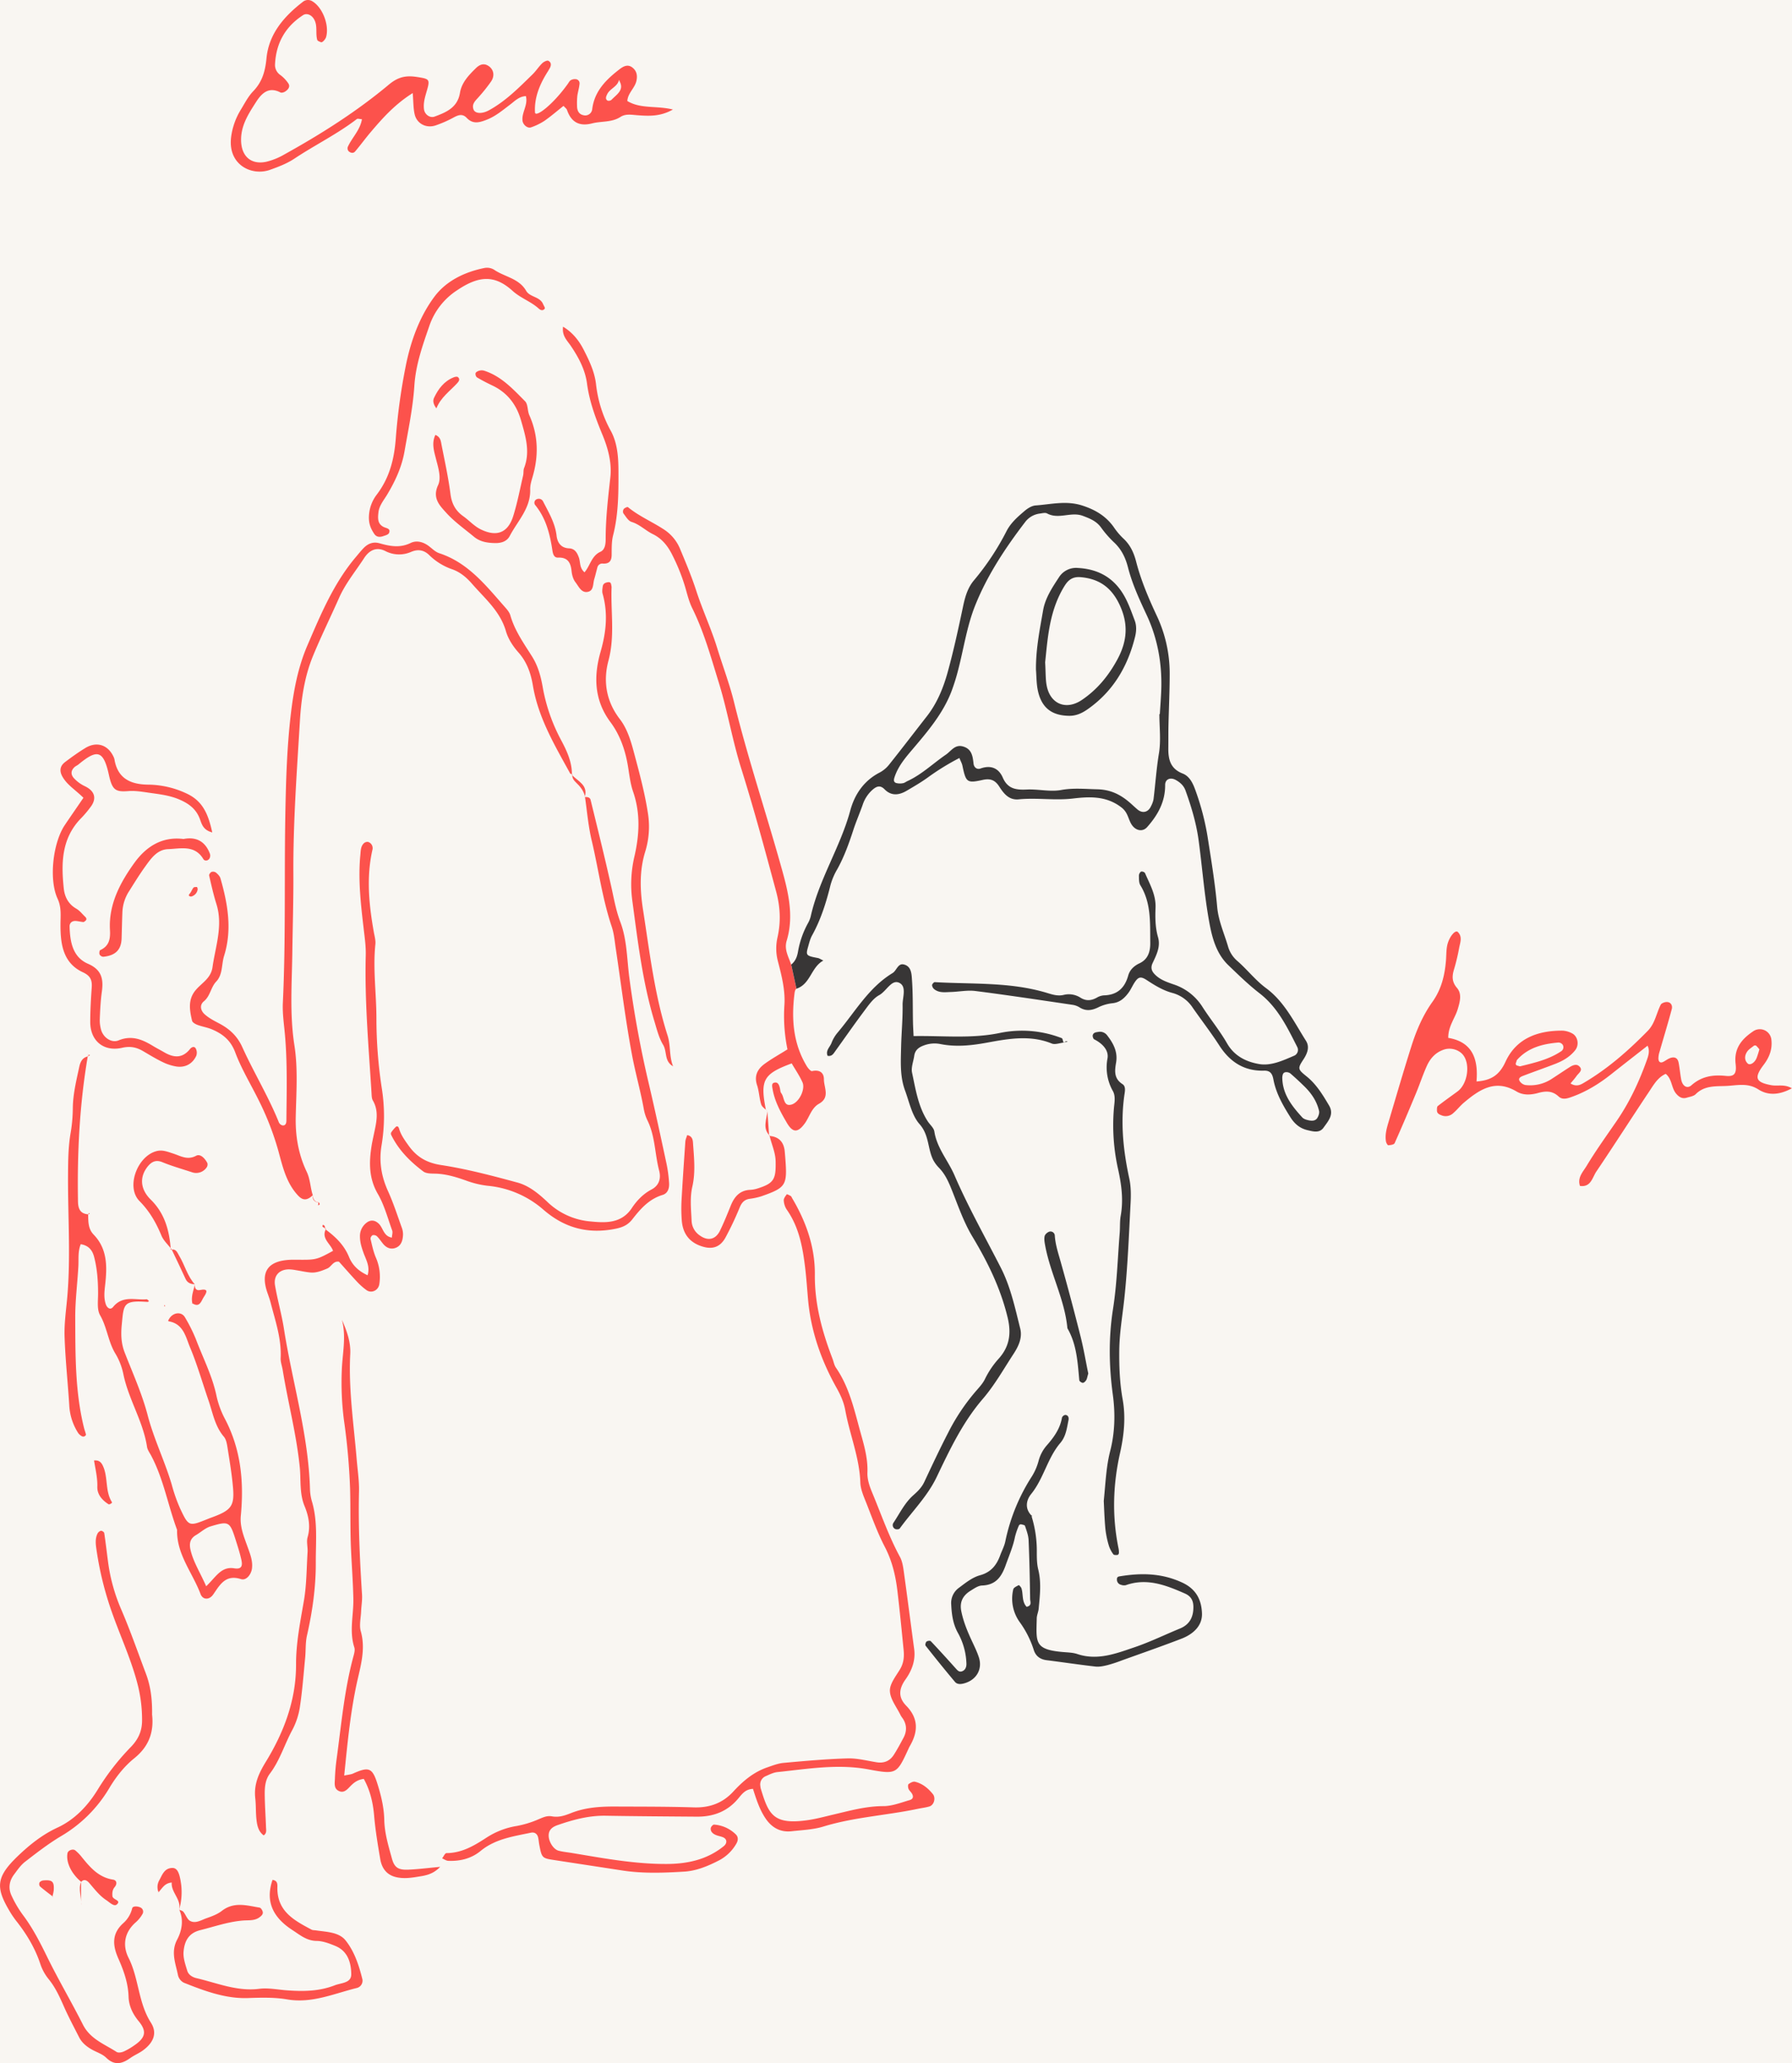 <?xml version="1.0" encoding="UTF-8"?> <svg xmlns="http://www.w3.org/2000/svg" id="Layer_1" data-name="Layer 1" viewBox="0 0 1452.09 1671.11"> <defs> <style>.cls-1{fill:#f9f6f2;}.cls-2{fill:#fc524c;}.cls-3{fill:#383636;}</style> </defs> <rect class="cls-1" width="1452.09" height="1671.11"></rect> <path class="cls-2" d="M1335.1,847c-9.93,7.77-19.88,15.51-29.77,23.33-9.46,7.47-19.59,13.75-31,17.92-3.84,1.41-8.1,3-11.36-.08-5.16-4.81-10.58-4.49-16.65-2.83-5.92,1.61-12.12,2-17.52-1.26-17.23-10.29-30.14-1.4-42.7,9.19-3,2.57-5.49,5.82-8.52,8.4a8.9,8.9,0,0,1-9.31,1.83c-1.86-.71-3.84-1.5-3.89-3.92,0-1.25-.05-3.09.69-3.67,5.23-4.09,10.66-7.9,16-11.83,7.75-5.68,10.41-20.66,5.12-28.7-3.21-4.87-10.12-7.09-15.87-5.28-6.88,2.17-11.31,7.09-14.12,13.3-3.29,7.26-5.76,14.89-8.83,22.27-5.61,13.51-11.31,27-17.29,40.35-.51,1.14-3.35,1.56-5.13,1.65-.6,0-1.7-1.95-1.89-3.13-.9-5.41.59-10.59,2.11-15.69,6.07-20.4,12-40.84,18.43-61.14,4-12.72,9.26-25.11,17-36,7.34-10.21,10.09-21.49,11.08-33.57.33-4,.2-8,.93-11.87,1.34-7.06,6.57-13.44,8.71-11.32,4,4,1.75,8.81,1,13.18a164.29,164.29,0,0,1-4.21,17.46c-1.57,5.41-1.6,9.82,2.54,14.68s2.36,11.18.59,17.11c-2.26,7.53-7.81,14-7.69,23.32,19.67,3.28,24.45,17.29,22.88,35.32,11.87-.84,18.56-5.2,23.5-15.95,8.72-19,26.16-25.33,46.16-25.23a18.36,18.36,0,0,1,7.62,2.1c4.92,2.41,6.1,9.43,2.73,13.7-4.28,5.43-10,8.72-16.29,11.15-8.67,3.35-17.47,6.4-26.15,9.74-1.69.65-4.09,1.81-2.55,4.22a7.27,7.27,0,0,0,4.53,3.13,31.8,31.8,0,0,0,21-4.7c5-3.22,10-6.62,15-9.81,2.27-1.44,5.23-2.72,7.39-.92,4,3.3-.12,5.64-1.82,8.07-1.47,2.11-3.22,4-4.92,6.11,3.81,2.36,6.87,1.73,9.88,0,19.76-11.47,36.73-26.34,52.65-42.58,5.92-6,7-14.16,10.54-21.18.66-1.3,3.28-2.25,5-2.22,3.35.06,4.66,3,4,5.6-3.07,11.55-6.59,23-9.86,34.46a18.53,18.53,0,0,0-1,5.86c.09,2,1.12,3.82,3.68,2.66,1.8-.81,3.37-2.14,5.18-2.91,3.61-1.55,6.62-.93,7.49,3.37.91,4.55,1.26,9.22,2.13,13.78,1,5.3,4.8,7.71,8.26,4.64,8.19-7.25,17.3-8.69,27.77-7.62,6.92.72,9-1.62,8.06-9.64-1.5-12.52,4.86-20.16,14.17-26.44a9.42,9.42,0,0,1,14.82,6.91c.83,7.66-1.62,14.09-6.36,20.32-8,10.52-6.29,14.09,6.36,16.4,5.06.93,10.45-1.08,16.57,2.49-9.57,5.28-18.95,6.16-27,1-9-5.82-17.63-3.19-26.78-2.86-8.75.31-17.2-.27-24.13,6.62-1.72,1.71-4.82,2.13-7.37,2.89-3.7,1.12-6.39-.74-8.61-3.46-3.8-4.66-3.13-11.67-8.31-15.88-6.42,2.83-9.71,8.77-13.31,14.15-14.41,21.59-28.4,43.47-42.93,65-3.26,4.82-4.37,12.88-13.23,11.64-2.34-6.74,2.55-11.55,5.38-16.26,7.52-12.51,16.11-24.39,24.38-36.44,10.25-14.93,17.88-31.14,24-48.1,1.61-4.41,3.25-8.81.69-13.37,0,.05,1,1.11,1,1.11Zm-105,16.34c.62.13,1.3.5,1.85.36,11.53-2.84,23.17-5.47,33.23-12.25a3.83,3.83,0,0,0,1.08-5.21,4.3,4.3,0,0,0-3.32-1.79c-12.72,1.08-24.72,4.05-33.69,14.12-.39.44-.37,1.22-.64,1.8C1227.82,862,1228.29,863,1230.07,863.32ZM1425.64,850a22,22,0,0,0-2.63-3,2,2,0,0,0-1.89.13c-2,1.61-4.39,3-5.65,5.14-1.73,2.87-2.11,6.3.6,9.08,1.81,1.86,5.55-.18,7.28-4.17A70.87,70.87,0,0,0,1425.64,850Z"></path> <path class="cls-2" d="M508.34,81.82c10.81,6.55,23.4,3.6,36.92,6.89-10.27,5.87-19.79,5.31-29,4.6-4.74-.35-9.33-1.27-13.49,1.41C495.6,99.33,487.26,98,479.6,100c-10.25,2.56-16.74-1.07-20.14-10.92-.37-1.07-1.55-1.85-2.83-3.31-5.16,4.08-10.17,8.44-15.59,12.2a49,49,0,0,1-10.63,5.15c-3,1.13-6.6-2.12-7-5.26-.85-6.78,4.61-12.6,2.73-20C420.53,78.07,417,82,413,85c-5.84,4.38-11.34,9.1-18.35,11.87-6,2.37-11.33,4-16.42-1.34-3.46-3.65-6.84-2.41-10.67-.35A93,93,0,0,1,353,101.58c-7.65,2.55-15.24-1.39-17-9-1.12-4.94-1-10.17-1.56-17.19-14.37,9-24.43,20.28-34.22,31.83-4.28,5.06-8.18,10.44-12.48,15.49-1.5,1.76-3.78,1.16-5.29-.26a3.71,3.71,0,0,1-.69-3.33c3.42-7.64,10.08-13.69,11.53-22.55-1.78-.09-3.41-.69-4.15-.13-15.91,12.2-33.94,21-50.59,32.06-6.21,4.11-12.91,6.61-19.84,9.09-14.54,5.19-34.16-3.86-31.45-26.38a55.93,55.93,0,0,1,7.94-22.45c3.11-5.1,5.9-10.64,10-14.88,7.34-7.62,9.72-16.19,10.74-26.67C217.83,27.5,230.1,13.3,245.31,1.57a6.56,6.56,0,0,1,7.48-.71c8.6,4.83,14.36,19.86,11.35,29.49a9.22,9.22,0,0,1-2.25,3.09c-.41.45-1.33.93-1.77.75-1.14-.45-2.82-1-3.07-1.94-1.6-5.65.7-11.92-3-17.36-1.95-2.87-5.56-4.5-8.46-2.63C231.15,21.59,223.68,35,222.86,52.09A9.75,9.75,0,0,0,227,60.64a27.85,27.85,0,0,1,6.73,7.06c1.63,2.67-.37,5-2.73,6.49-1,.64-2.83,1.17-3.74.7-9.59-5-15.3.75-19.75,7.71-6.06,9.48-12.35,18.94-12.16,31.12.19,12.78,8,20,20.51,17.3a54.7,54.7,0,0,0,14.71-6c29.74-16.49,58.48-34.69,84.54-56.49,7.72-6.45,14.15-7.55,23.05-6.14,9.46,1.5,10.42,1.71,7.88,10.55-1.49,5.17-3.17,10.13-2.47,15.59.53,4.15,4.77,7.32,8.61,5.91,9.49-3.5,18.58-7.31,20.54-19.23,1.35-8.25,7-14.21,12.77-19.85,3-3,6.56-4.64,10.66-1.72,3.92,2.8,4.9,7.75,1.78,12.37A132.87,132.87,0,0,1,388,78.47c-2.59,3-6,5.6-4.28,10.25,1.25,3.36,6.85,3.7,12.45.64,13.63-7.44,24.38-18.42,35.35-29.1,2.84-2.78,5-6.25,7.84-9,1.25-1.22,4-2.59,5-2,2.79,1.47,2.29,4.21.72,6.66-.36.56-.64,1.17-1,1.73-6.54,10.18-11.26,21.2-10.56,33.37.27,4.67,14.67-6.35,26.6-23.09.76-1.07,1.4-2.38,2.43-3a6.73,6.73,0,0,1,3.7-.82,3.38,3.38,0,0,1,3.34,4c-.31,3.29-1.39,6.49-1.8,9.77a60.64,60.64,0,0,0-.2,8c0,3.67,1.49,6.72,5.22,7.45a5.68,5.68,0,0,0,7.1-5.15c1.88-14.48,11.27-23.69,22-32,3.2-2.46,6.83-4.55,10.79-1.27,3.48,2.88,3.92,6.76,2.94,10.87C514.26,71.49,508.7,75.49,508.34,81.82Zm-6.77-17.11c-1.16,5.61-7.46,7-9.64,11.78-.79,1.71-1.69,3.71.36,5a3.48,3.48,0,0,0,3.24-.67c4.28-4.46,11.05-8.13,5.92-16l1.47,1.2Z"></path> <path class="cls-3" d="M836.42,1228.2l-.74-.93a5,5,0,0,0,.1.62Z"></path> <path class="cls-2" d="M645.35,800.87c-.79.26-1.33,2.18-1.48,3.39-2.7,20.9-1.27,41.14,10.06,59.65,1,1.57,3.05,3.93,4.12,3.69,6-1.35,9.61,1.22,9.58,6.71,0,6.65,5.18,14.62-3.94,19.72-6.21,3.48-7.7,10.67-11.59,16-5.64,7.7-9.72,7.58-14.43-.42-5.06-8.62-9.87-17.3-11.61-27.32-.34-2-1-4.62,1.08-5.23,3.29-1,4.27,1.88,4.87,4.56.29,1.29.29,2.87,1,3.8,2.67,3.28,1.69,11.07,8.18,9.35s11.48-12.58,9.1-18-5.83-10.34-8.76-15.4c-22.92,8.48-25.67,13.43-21,37.21.11.57.84,1,1.28,1.51l0-.07c-1.74-1.8-4.37-3.33-5-5.47-1.57-5-1.67-10.52-3.33-15.5-2.57-7.69.4-13.15,6.17-17.35S631.79,854,638.1,850a133.81,133.81,0,0,1-2.47-36c.76-11.92-2.26-23.8-5.29-35.39a40.65,40.65,0,0,1-.24-19.64c2.7-12.35,2.23-24.24-1.24-37.08-9-33.35-17.92-66.66-28.3-99.64-7.17-22.79-11.06-46.6-18.13-69.42-6.28-20.27-11.93-40.86-21.43-60.06-2.63-5.32-4.07-11.26-5.72-17a155.88,155.88,0,0,0-10.34-25.91c-3.69-7.54-8.5-13.57-15.89-17.19-6-2.92-10.64-7.87-17.27-9.91-2.71-.83-4.7-4.42-6.68-7a3.66,3.66,0,0,1,.34-3.46c.73-.9,2.94-1.88,3.42-1.49,9.24,7.6,20.38,12.12,30.15,18.75A34.39,34.39,0,0,1,551.23,445c4.59,11,9.2,21.93,12.91,33.39,5.09,15.72,12.19,30.85,17.08,46.75,4.49,14.61,10,29,13.63,43.79,10.83,44,25.11,86.89,37.38,130.4,5.65,20,11.79,41.14,5.23,62.67-2.17,7.15,1.46,12.89,3.65,19.32"></path> <path class="cls-2" d="M610.14,1449c-6.36.31-9,4.39-12,7.91-8.76,10.5-20.21,14.73-33.53,14.62-24.61-.19-49.22-.34-73.82-.75-13.57-.23-26.3,3.19-38.93,7.58-4.12,1.43-7.2,3.68-7.26,8.29-.08,5.22,4,11.49,8.13,12.49,3.87,1,7.88,1.3,11.81,2,24.93,4.17,49.81,8.77,75.21,8.71,17,0,33-3.35,46.65-14.37,3.15-2.56,2.85-6.06-.94-7.42-3.1-1.12-6.61-1.33-8.79-4.15a4.3,4.3,0,0,1-.64-3.48c.36-1,1.77-2.54,2.61-2.47a27.88,27.88,0,0,1,17.65,8c2.11,2.06,1.87,4.89.41,7.38A34.79,34.79,0,0,1,582.54,1507c-8.94,4.57-18.15,8.47-28.34,9.06-16.62,1-33.24,1.62-49.79-.92q-27.65-4.23-55.28-8.46c-9.87-1.51-10.08-1.68-12.13-12.34-.38-2-.5-4-.93-5.91-.69-3.08-3-4.52-5.83-3.92-14.27,3-28.9,5-40.81,14.8-7.49,6.17-16.55,8.39-26.16,8-1.68-.06-3.32-1.3-5-2,1.16-1.49,2.32-4.25,3.49-4.25,12.7-.08,22.66-6.15,32.9-12.82a63.55,63.55,0,0,1,24.11-9.18,79.84,79.84,0,0,0,17.11-5.19c3.75-1.56,7.19-3.38,11.38-2.59,5.51,1.05,10.53-.68,15.53-2.67,11.36-4.51,23.31-5.33,35.35-5.28,21.3.1,42.62,0,63.9.68,12.91.44,23.54-3.43,32.19-12.84,7.76-8.43,16.34-15.7,27.34-19.5,4.38-1.52,8.86-3.29,13.41-3.7,17.22-1.56,34.48-3.13,51.75-3.63,7.84-.24,15.78,1.89,23.64,3.14,5.91.94,10.61-1,13.79-5.87,2.88-4.44,5.37-9.15,7.88-13.82,2.71-5,2.93-10.17-.15-15.2-.7-1.13-1.6-2.16-2.18-3.34-3.13-6.48-8.38-12.91-8.61-19.51-.21-5.82,4.87-12,8.26-17.71,2.93-4.93,3.39-10,2.87-15.37-1.57-15.89-3.12-31.79-5-47.64-1.48-12.55-4.29-24.62-10.29-36.11-5.82-11.16-10.11-23.14-14.73-34.89-2.18-5.56-4.88-11.38-5.07-17.16-.68-20.27-8.63-38.88-12.18-58.44-1.22-6.75-3.86-12.46-7.15-18.35-12.47-22.28-20.79-46-23.05-71.63-.77-8.62-1.32-17.28-2.37-25.87-2-16.52-5-32.75-14.92-46.82a15.06,15.06,0,0,1-2.37-7.41c-.1-1.63,1.36-3.45,2.45-4.94.16-.22,2.2.8,3.25,1.44.5.31.73,1.08,1.06,1.64,11.35,19.14,18.63,39.66,18.43,62-.22,23.78,5.85,46,14.22,67.88,1,2.48,1.38,5.31,2.84,7.44,10,14.53,14.16,31.1,18.66,47.85,3.29,12.27,7.36,24.11,6.88,37-.23,6.08,1.91,11.73,4.24,17.32,7.12,17.16,13.21,34.74,22.12,51.15,1.83,3.37,2.51,7.54,3.05,11.43,2.94,21.1,5.64,42.23,8.49,63.33,1.24,9.2-2.06,17.51-7,24.43-5.66,7.93-5.93,14.75.54,21.36,10.1,10.33,9.67,21.15,2.88,32.75-.33.57-.61,1.18-.89,1.78-9.59,20.84-9.68,21.3-32.8,17-24.77-4.57-49.1-.33-73.54,2.21-3.2.33-6.34,1.9-9.35,3.25a7.25,7.25,0,0,0-4.51,8,11.72,11.72,0,0,0,.31,2c6.4,21.2,10.14,29.83,38.75,25.6,6.56-1,13-2.75,19.49-4.27,13.57-3.18,26.93-7,41.17-7,7.12,0,14.3-2.87,21.32-4.89,3.38-1,3.09-3.62,1.22-6.12-.78-1-1.88-2-2.26-3.15s-.52-3.23.12-3.7c1.46-1.07,3.66-2.25,5.2-1.88,6,1.42,10.64,5.26,14.47,10,2.51,3.13,1,8.83-2.77,10-3.16.95-6.5,1.31-9.75,2-25.3,5.29-51.31,6.66-76.24,14.3-8.16,2.51-17,2.81-25.64,3.78-9.63,1.08-16.69-3.29-21.75-11.25C615.19,1465,612.65,1456.8,610.14,1449Z"></path> <path class="cls-2" d="M463.81,627.21c-.62-.24-1.57-.3-1.81-.74-12.45-22.67-25.79-44.94-30.17-71.07-1.65-9.89-4.77-19.12-11.8-27-4.35-4.88-8.28-10.92-10.06-17.12-4.69-16.28-17.2-26.56-27.55-38.49-4.34-5-9.56-9.42-16-11.66a49.48,49.48,0,0,1-18.54-11.43c-4.36-4.26-9.13-5-14.59-2.73a24.13,24.13,0,0,1-21.14-.66c-7.27-3.63-13.09-.42-17.08,5.74-6.86,10.58-15,20.34-20.2,32-7,15.8-14.68,31.34-21.26,47.32-6.89,16.76-9.52,34.83-10.59,52.61-2.47,41.13-5.53,82.24-5.3,123.54.12,21.2-.55,42.51-.84,63.71-.34,25.11-2.27,50.32,1.7,75.65,2.95,18.87,1.48,38.52,1.06,57.8-.35,15.62,2.22,30.53,8.88,44.45,3,6.27,2.87,12.93,5,19.18l-.09-.09c-3.88,3.52-7.41,5-11.85.24-9.61-10.22-12.55-23.5-16-36.13a228.76,228.76,0,0,0-15.72-40.64c-6.44-13.1-14.17-25.68-19.26-39.27-3.73-9.95-10.34-15.07-19.14-18.73-3.66-1.52-7.69-2.1-11.41-3.49-1.7-.63-4.08-2-4.4-3.36-2-8.45-3.52-17,2.74-24.63,4.93-6,12.51-9.57,13.81-18.79,2.41-17,8.67-33.63,3.15-51.18-2.38-7.56-4.1-15.33-5.88-23.07-.19-.83,1.05-2.54,2-2.93a4.16,4.16,0,0,1,3.59.62c1.47,1.24,3.08,2.85,3.58,4.61,5.94,20.69,9.6,41.59,2.94,62.81-2.17,6.93-1,15.11-6.33,20.75-4.5,4.73-4.8,11.72-10,16-3.86,3.17-2.58,7.64.46,10.44,3.34,3.07,7.59,5.28,11.67,7.42,8.47,4.43,14.83,10.15,19,19.39,9.28,20.52,21.13,39.83,29.57,60.8a4.48,4.48,0,0,0,2.74,2.47c2.73.56,3.36-1.9,3.38-3.66.19-23.28.89-46.57-1.18-69.82-.77-8.6-2.1-17.27-1.69-25.84,2.39-50.54,1.11-101.12,2-151.68.5-27.25,1.26-54.64,4.42-81.67,2.21-19,5.74-38.12,13.48-56.09,10.8-25.09,21.27-50.29,39.16-71.47,2.14-2.53,4.2-5.15,6.52-7.51,3.49-3.54,7.69-5.18,12.71-3.75,8.43,2.39,16.59,4,25.25-.23,4.89-2.38,10.4-.86,15,2.71,2.6,2,5.16,4.59,8.17,5.57,22.78,7.45,37.07,25.19,52,42.23,2.17,2.49,4.77,5.12,5.63,8.12,3.55,12.41,10.94,22.71,17.64,33.38,4.71,7.51,7,15.8,8.51,24.3a143.69,143.69,0,0,0,14.89,43.19c4.65,8.68,9,17.87,8.85,28.25Z"></path> <path class="cls-2" d="M263.72,995.82c8.13,5.91,15.15,12.73,19.06,22.28,2.85,7,8,11.66,15.08,14.88,2.17-7.06-1.2-12.43-3.18-17.87-1.61-4.45-3-8.8-3-13.53A13.52,13.52,0,0,1,296.33,991c3.51-3.12,7.18-3,10.54.16,3.68,3.48,3.82,10.19,10.66,11.33.13-2.06.85-4.16.26-5.79-3.62-10-6.38-20.58-11.65-29.67-7.28-12.57-7.16-25.31-5.07-38.68.51-3.29,1.26-6.54,1.94-9.8,1.89-9.11,4.32-18.19-.88-27.15-.94-1.62-.94-3.88-1.06-5.86-2.3-37.19-5.66-74.35-4.69-111.66.19-7.41-.87-14.52-1.71-21.79-2.3-19.81-4.61-39.67-2.66-59.68.32-3.27.21-6.78,2.79-9.3a4.38,4.38,0,0,1,3.31-1.16,5,5,0,0,1,3,2.17,5.42,5.42,0,0,1,.8,3.73c-5.23,22.49-2.95,44.83,1,67.16.59,3.27,1.59,6.66,1.26,9.87-2.07,20,.82,39.91.85,59.88a373.11,373.11,0,0,0,4.49,57.63,143.08,143.08,0,0,1-.38,45.68c-2.12,13.06-.07,25,5.34,36.89,4.37,9.65,7.62,19.82,11.23,29.81a15,15,0,0,1,.85,5.87c-.24,4.1-1.39,8.14-5.46,9.94s-7.78.41-10.61-3c-1.69-2-3.13-4.31-5-6.16a4.17,4.17,0,0,0-3.58-.89,3.52,3.52,0,0,0-1.65,3c1.22,5.13,2.3,10.39,4.35,15.21a38.6,38.6,0,0,1,2.76,21.47c-.77,5.11-6.4,7.73-10.5,4.73a53,53,0,0,1-7.44-6.6c-5-5.33-9.8-10.85-14.71-16.32-4.76-.84-6.13,4.1-9.57,5.52-4.35,1.8-8.69,3.62-13.46,3.22-3.95-.34-7.85-1.27-11.78-1.88a35.22,35.22,0,0,0-5.94-.68c-7.79.16-12.44,5.2-11.08,13.09,2,11.76,5.36,23.3,7.2,35.08,6.8,43.34,19.87,85.65,21.11,129.89a39.08,39.08,0,0,0,1.55,9.85c4.86,16.3,3.08,33,3.15,49.57.09,20-2.72,39.65-7.15,59.15-1.31,5.77-.88,11.93-1.45,17.88-1.29,13.25-2.26,26.55-4.25,39.69a58.39,58.39,0,0,1-6.15,18.85c-6.34,11.68-10.06,24.66-18.21,35.44-4.22,5.58-4.28,12.5-4.13,19.2.18,8,.71,16,1,24,.07,2.36.78,5-1.86,6.8-4.17-3-5.22-7.61-5.78-12.11-.75-5.93-.39-12-1.06-17.93-1.24-11.09,2.59-19.82,8.49-29.45,14.69-24,24.63-50,24.56-79-.05-17.38,3.39-34.33,6.33-51.41,2.24-13,2.18-26.39,3-39.62.24-4-1-8.26,0-11.92,2.62-8.93.81-17.39-2.45-25.32-4.23-10.31-2.83-21-3.88-31.54-2.66-26.56-9.54-52.33-13.81-78.57-.53-3.28-1.83-6.58-1.67-9.81.77-15.65-4.36-30.16-8.15-44.94-.66-2.57-1.59-5.08-2.47-7.59-6.06-17.23-.17-27.19,21.59-27.08,17.36.09,17.35.58,31.47-7.2-2-5.9-9.87-10-5.68-17.84Z"></path> <path class="cls-2" d="M71.19,855.22c-6.69,39-8.69,78.4-8,117.95.1,6.25,2,10.09,8.6,10.49l-.38-.44c.16,5.94-.18,12,4.42,16.78,11.42,11.77,11,26.38,9.35,41-.62,5.42-1.18,10.6.64,15.71,1,2.68,3.55,4.75,5.85,1.92,7.83-9.64,18.31-5.29,27.22-6.21,2.37,1.2,2.09,2.27-.09,2.12-18.94-1.29-18.52,1.81-20.11,18.27-.81,8.28-.54,15.41,2.43,23,6.54,16.73,14,33.26,18.53,50.54,5.05,19.39,13.93,37.25,19.54,56.32a131.52,131.52,0,0,0,6.57,18.8c7.09,15.18,7.29,15.08,22.4,9,1.23-.5,2.48-1,3.73-1.42,15.55-5.76,18.21-9.15,16.9-24.31-.91-10.59-2.69-21.1-4.34-31.61-.51-3.22-1.05-7-3-9.33-7.27-8.48-9-19.13-12.38-29.11-5-14.46-9.19-29.24-15.08-43.31-3.38-8.07-5.19-18.43-16.21-20.88-2-.45-1.78-.39-.71-2.22,3.07-5.23,10-6.18,12.84-1.17a129,129,0,0,1,8.9,17.84c5.61,14.89,13,29.11,16.43,44.86a73.1,73.1,0,0,0,6.64,18.77c13.37,25,15.91,51.64,13.25,79.22-.86,9,2.56,17,5.47,25.14,2,5.68,4.32,11.16,3.6,17.37-.58,5-4.59,10.18-8.95,8.79-12.14-3.88-16.78,4.09-22.05,11.84a15.49,15.49,0,0,1-1.21,1.59c-3.08,3.51-7.81,3.19-9.51-1.38C156,1273.87,143,1259,143.5,1239.22c-7.41-19.89-10.93-41.14-21-60.12-1.24-2.35-3-4.67-3.37-7.18-3.14-20.58-14.91-38.32-19.11-58.58a52.74,52.74,0,0,0-6.39-16.68c-6-9.73-6.79-21.34-12.51-31.28-2.69-4.67-1.63-11.7-1.65-17.66,0-10-.69-20-3.23-29.71-1.45-5.59-4.7-9.22-10.82-10.18-2.4,6-1.6,11.92-1.91,17.75-.76,13.94-2.6,27.87-2.54,41.8.12,29.88-.19,59.86,7.1,89.19.46,1.86,1.2,3.65,1.59,5.53.08.38-.74,1.16-1.3,1.4a2.39,2.39,0,0,1-1.91-.08,9.31,9.31,0,0,1-2.94-2.42,45.51,45.51,0,0,1-7.37-22.47c-1.15-18.59-3.18-37.14-3.81-55.74-.36-10.55,1.21-21.19,2.15-31.77,2.94-33.26.41-66.56.65-99.83.09-11.35.17-22.6,2.16-33.83A124.24,124.24,0,0,0,59,897.52c.16-11.44,2.89-22.43,5.26-33.47.81-3.81,2.54-7.64,7.32-8.38Zm95.89,429.67c7.94-7.51,12.08-16.21,22.65-14.54,6.06,1,7-1.92,5.84-6.94-1.3-5.79-3.14-11.46-4.94-17.12-4.45-14-5.64-14.19-20-9.9-4.28,1.28-7.88,4.75-11.87,7.08-4.79,2.8-5.55,6.93-4.39,11.92C156.61,1265.14,162,1273.4,167.08,1284.89Z"></path> <path class="cls-2" d="M123.23,1388.83c1.62,14.51-2.8,26-14.35,35.34-8.23,6.62-14.86,15.08-20.34,24.26a110.23,110.23,0,0,1-39.1,38.9c-10.2,6.08-19.68,13.44-29.1,20.72-3.6,2.78-6.31,6.8-9.08,10.52-3.87,5.21-4.66,11.18-1.87,17A89.31,89.31,0,0,0,18.44,1551c8.08,10.7,14.06,22.45,19.93,34.43,9.06,18.46,19.55,36.19,28.82,54.55,5.9,11.7,17.45,15.77,27.33,22.15,1.32.85,4,.39,5.7-.34a53.87,53.87,0,0,0,8.6-5c9.27-6.32,10.22-11.51,3.54-19.6-4.78-5.79-8-12.43-8.19-20-.34-10.92-3.9-20.89-8.23-30.65-4.72-10.64-5.64-20.32,4.24-29a23.49,23.49,0,0,0,6.95-11.84c.53-2,4.85-1.75,7.19-.33a3.75,3.75,0,0,1,1,5.25,26,26,0,0,1-5,6.21c-9.58,8.14-11.24,18.94-6.17,29,8.47,16.79,7.77,36.36,18.15,52.6,5.41,8.47,2,16.25-6.48,22.43-3.21,2.34-7,3.88-10.25,6.18-6.66,4.71-12.74,6.32-19.54-.28-3.22-3.12-8.06-4.52-12.07-6.86s-7.66-5.36-9.84-9.65c-4.21-8.29-8.61-16.5-12.36-25-3.52-7.94-7-15.71-12.66-22.51a38.66,38.66,0,0,1-6.53-12.23c-4.31-12.83-11.15-24.1-19.48-34.62a74.87,74.87,0,0,1-5.57-8.28c-11.11-18.85-10.61-27.24,6.68-43.92,9.35-9,19.92-17.54,32.22-23.22,14.35-6.62,25-18.11,32.91-31.09a196.6,196.6,0,0,1,26.86-34.45c6-6.26,8.91-12.83,8.93-21.31a115.19,115.19,0,0,0-3.66-29.47c-5.48-21.29-15-41-22-61.74A266.1,266.1,0,0,1,78,1254c-.56-4-.83-8,1-11.74a4.43,4.43,0,0,1,2.76-2.29c.84-.12,2.6,1,2.71,1.83,1.19,7.87,2.08,15.79,3.13,23.69a144.08,144.08,0,0,0,10.68,38.3c7.32,17,13.4,34.55,19.95,51.89C122.31,1366.39,123.42,1377.63,123.23,1388.83Z"></path> <path class="cls-2" d="M473.76,645.71c2.11-.33,4.31.17,4.81,2.22,5.69,23.24,11.45,46.47,16.66,69.82,2.18,9.74,3.82,19.51,7.41,29,5.5,14.48,5.33,30.1,7.33,45.24q5.76,43.53,15.86,86.2c5,21.34,9.62,42.79,14.22,64.23a108.87,108.87,0,0,1,2.12,15.8c.28,4.13-.88,8.39-5.32,9.72-10.9,3.29-17.88,11.26-24.44,19.7C509,992,505,994,499.26,995.22c-22.43,4.66-41.72-.36-59-15.42a79.84,79.84,0,0,0-45.07-19.3,74.32,74.32,0,0,1-17.35-4.17c-8.13-2.87-16.41-5.46-25.24-5.66-3.26-.07-7.28,0-9.63-1.79-10.65-8-20.06-17.38-26-29.62a2.32,2.32,0,0,1,0-1.93,28.56,28.56,0,0,1,3.68-4.44c1.15-1.08,2.22-.45,2.73,1.34,1.51,5.21,4.64,9.44,7.77,13.81,6.54,9.13,14.5,13.84,26.21,15.65,20.91,3.21,41.53,8.65,62,14.22,9.64,2.62,17.7,9.47,24.83,16.26a57.25,57.25,0,0,0,34,15.2c11.44,1.12,25.19,2.23,33.78-10.8,3.92-5.94,9.2-11.5,15.87-15s7.81-9.49,6.28-15.36c-3.54-13.49-3.17-27.87-9.5-40.71a36.16,36.16,0,0,1-3-9.51c-2.6-14.4-6.66-28.52-9.36-42.82-5.43-28.74-8.93-57.84-13.28-86.78-.89-5.92-1.36-12-3.24-17.65C488.07,728,485,704.14,479.48,680.88c-2.77-11.58-3.75-23.58-5.47-35.49C474.09,645.3,473.76,645.71,473.76,645.71Z"></path> <path class="cls-2" d="M67.61,646.21c-6.54-6.42-13-10.27-16.8-16.74-2.8-4.73-2.44-8.91,2-12.25,5.3-4,10.67-7.86,16.31-11.3,9.25-5.64,18.45-2.61,22.93,7.19a7.54,7.54,0,0,1,.67,1.88c2.51,15.36,12.73,20.35,27,20.58a74.56,74.56,0,0,1,32.67,7.77C165,649.67,169,660.71,172,674.28c-7.65-2-8.55-7-10.14-11.15-3.12-8.14-9.23-12.48-17-15.71-8.11-3.4-16.65-4.18-25.13-5.44-5.22-.77-10.6-1.6-15.8-1.18-10.57.84-13-1-15.72-13.27-4.46-20.24-9.7-20.63-24.61-8.33-1,.83-2.32,1.33-3.27,2.22-2.81,2.67-3.18,5.67-.62,8.71a28.82,28.82,0,0,0,9.52,6.93c7.45,3.78,9.07,9.43,4.78,15.77a86.54,86.54,0,0,1-9,10.66c-15.25,16.2-15.47,36-13.33,56.23.71,6.66,3.66,12.61,10.11,16.3,2.79,1.6,4.9,4.38,7.28,6.67,1.26,1.21,1.23,2.38,0,3.32-.48.36-1.09.9-1.6.86-2-.18-3.89-.68-5.85-.85-3.22-.28-5.32,1.58-5.23,4.51.37,12.29,2.39,24.72,14.93,30.15,11,4.78,12.62,12.22,11.23,22.43-1,7.23-1.39,14.56-1.67,21.87a28.08,28.08,0,0,0,1.21,9.75c2,6,8.39,10.29,14,8,10.72-4.42,19.34-.69,28.07,4.63,2.84,1.73,5.82,3.22,8.69,4.9,7.74,4.55,14.9,5.32,21.19-2.62,1-1.25,3.44-2.69,4.69-.14a7.46,7.46,0,0,1,.36,5.59c-2.95,6.54-8.83,9.86-16.09,8.81a39.55,39.55,0,0,1-11.26-3.63c-5.38-2.6-10.51-5.72-15.66-8.76-5.33-3.15-10.42-4.3-17-2.8-15.14,3.47-26-5.65-25.95-21,0-9.3.55-18.6,1.2-27.87.42-6-1.12-9.48-7.18-12.29-16.41-7.59-18.17-23.43-18.13-38.65,0-7.32.94-13.86-2.38-21-7.14-15.51-3.77-44.94,5.71-59.35C57.23,661.29,62.16,654.23,67.61,646.21Z"></path> <path class="cls-2" d="M277.06,1069.07c4,9.06,7.25,18,6.75,27.74-1.47,28.69,2.87,57,5.24,85.48.71,8.6,2.07,17.23,1.86,25.82-.68,27.9.68,55.7,2.45,83.51.29,4.59-.56,9.24-.76,13.87-.23,5.3-1.62,11-.25,15.84,3.64,12.9.7,25.08-2.17,37.36-6.05,25.92-8.5,52.28-11.27,79.55,3.44-.75,5.42-.85,7.1-1.6,12.8-5.74,15.68-4.86,19.8,8.23,3,9.49,5.35,19.21,5.57,29.31.24,10.73,3.36,21,6.17,31.19,2,7.39,5.17,9.43,13.29,9.09,7.84-.32,15.66-1.34,25.84-2.27-6.24,6.49-12.55,7.09-18.5,8.06s-11.89,1.67-17.83.11c-7.35-1.93-11-7.39-12.2-14.3-2-11.77-4-23.6-5-35.48-.92-10.72-3.36-20.64-8.37-29.65-5.47.73-8.41,3.39-11.21,6.29-2.33,2.4-4.78,5.14-8.46,3.74-4.84-1.85-3.85-6.44-3.72-10.24a159.39,159.39,0,0,1,1.38-15.89c3.79-27.63,6.18-55.5,13.46-82.57.69-2.54,1.62-5.55.88-7.84-4.26-13.17-.51-26.3-.78-39.41s-1.27-26.4-1.88-39.61c-.77-16.61-.32-33.18-.77-49.74a524.73,524.73,0,0,0-5-55.51,238.56,238.56,0,0,1-1.73-39.78C277.38,1096.66,280.77,1083,277.06,1069.07Z"></path> <path class="cls-2" d="M145.17,1546.88c1.15.54,2.66.8,3.39,1.69,2,2.4,3.05,6.1,5.49,7.41,4.44,2.39,9-.69,13.23-2.17s8.94-3.2,12.53-6c9.78-7.58,20.18-4.35,30.53-2.61,1,.16,2,1.76,2.4,2.9.83,2.2-.73,3.6-2.28,4.8-4,3.1-9,2.4-13.45,2.75-12,.94-23.22,4.93-34.76,7.8-9.76,2.44-12.77,9.3-13.51,17.39-.47,5.06,1.47,10.46,3,15.52,1,3.34,4.29,5.25,7.51,6,16.73,3.91,32.84,10.88,50.78,8.62,7.12-.9,14.57.6,21.85,1.18,13.34,1,26.43,1,39.28-4,5.43-2.09,13.54-1.76,13.47-9-.09-9.18-2.75-18.72-12.8-22.88-4.84-2-10.13-4.05-15.23-4.1-8.14-.09-13.58-4.87-19.63-8.78-14.93-9.66-22.41-22.38-16.15-40.64,4.69.54,3.91,4.42,3.94,7.12.19,18.61,13.92,25.81,27.57,33.1,1.1.59,2.59.49,3.91.69,8.48,1.25,18.4,1.35,23.78,8.09,7,8.72,10.71,19.78,13.47,30.82a6.09,6.09,0,0,1-4.46,7.75c-18.53,4.56-36.29,12.66-56.44,9.21-10.27-1.75-21-1.46-31.7-1.08-18.05.63-35.24-5.78-51.94-12.44a9.23,9.23,0,0,1-4.71-6c-1.88-9.56-6.09-18.76-.64-29,3.83-7.25,5.41-15.92,1.6-24.3Z"></path> <path class="cls-2" d="M545.4,863.69c-7.31-4.06-4.7-11.82-8.07-17.38s-5-12.26-6.92-18.6c-9.71-31.94-13.55-65-18-97.88A98.76,98.76,0,0,1,514,694.11c4.14-17.72,5.09-35.26-1-52.9-2.37-6.84-3.06-14.29-4.31-21.49-2.18-12.65-6.47-24.64-14.07-34.85-13.22-17.77-13.62-37.23-7.94-57,4.53-15.78,6.12-31.13,1.62-47-.51-1.81-.15-3.94.11-5.87.31-2.28,2.07-3.07,4.16-3.39,1.63-.25,2.51.37,2.72,2.1a13.17,13.17,0,0,1,.3,1.92c-.8,19.82,2.8,39.61-2.55,59.53-4.43,16.51-1.89,32.9,9.2,47.3,6.15,8,9,17.87,11.55,27.45,4.46,16.65,9,33.42,11.47,50.44a68.85,68.85,0,0,1-2.4,29.43c-4.93,15.92-4.2,31.8-1.76,47.4,5.32,34.13,9.28,68.6,19.88,101.69C543.57,847,542.13,855.59,545.4,863.69Z"></path> <path class="cls-2" d="M299,417.35a30.7,30.7,0,0,1,6.26-16.66c10.49-13.77,14.28-29.08,15.52-46.37a486.49,486.49,0,0,1,7.87-57.17c3.9-20,11-40.22,23.35-56.8,9.55-12.82,24.43-20,40.5-23.26a11.08,11.08,0,0,1,7.68,1.27c8.55,5.95,20.27,7,26.15,17.17,3,5.28,11.18,4.62,13.76,10.82.51,1.22,1.76,3,1.35,3.58-1.34,2-3.33,1.47-4.93,0-6.35-5.78-14.59-8.37-21.22-14.38-14.8-13.41-27.73-12-44.95-.39a55.84,55.84,0,0,0-22.58,29.27c-5.44,15.71-10.89,31.07-12,48.08-1.17,17.85-4.91,35.56-8,53.24-2.2,12.58-7.53,24.08-14.1,35-2.74,4.54-6.35,8.7-7,14.2-.52,4.65-.93,9.51,4.41,12,2.21,1,5.75,1.22,4.13,4.83-.61,1.38-3.25,2-5.1,2.63-2.67.84-5.25.54-6.93-2.1C300.62,428.37,298.5,424.25,299,417.35Z"></path> <path class="cls-2" d="M473.63,463.58c4.6-5.24,5.6-13.31,12.89-16.61,3.87-1.76,4.27-6.54,4.27-10.59,0-16.66,1.94-33.15,3.78-49.68,1.35-12-2-24-6.49-34.75-5.56-13.5-10.49-26.78-12.43-41.37-1.49-11.23-6.92-21.31-13.31-30.69-2.89-4.24-7.07-7.88-6.09-15.26,8.08,4.81,13.26,11.88,16.8,18.83,4.42,8.67,8.8,17.73,9.95,28A100.93,100.93,0,0,0,494.94,349c5.52,10.08,6.18,21.82,6.21,33,.05,17.24,0,34.59-4.33,51.58-1.29,5.05-1.13,10.52-1.18,15.8-.05,4.9-1.83,7.38-7,7.13a4.1,4.1,0,0,0-4.53,2.95c-.88,3.21-1.61,6.47-2.58,9.65-1.11,3.65-.36,9-4.74,10.18-5.59,1.54-7.78-4.21-10.45-7.61-1.91-2.43-2.88-6-3.2-9.19-.71-6.93-3.21-11.15-11.05-10.83-3.23.13-4.05-3.12-4.46-5.72-2-13.27-5.14-26.07-13.94-36.82a3.07,3.07,0,0,1,1.42-4.81,3.88,3.88,0,0,1,5,1.94c4.52,8.86,9.7,17.39,10.89,27.66.65,5.58,3.51,10,10.17,10.27,4.74.23,6.61,3.72,8,7.71C470.38,455.56,469.5,460,473.63,463.58Z"></path> <path class="cls-2" d="M352.8,352.29c4.37,1.71,4.46,5.4,5.07,8.46,2.59,13.06,5.43,26.1,7.14,39.28,1,7.9,4,13.63,10.5,18.22,4.83,3.43,8.71,8,14.3,10.68,12.65,6.08,21.81,2.78,26.1-11,3.35-10.74,5.46-21.86,8-32.83.45-1.93.06-4.13.76-5.93,5.2-13.37,1.11-26.19-2.54-38.87S411,317.9,398.77,312.17c-4.19-2-8.31-4.13-12.3-6.5a3.73,3.73,0,0,1-1.11-3.41c.3-.91,1.84-1.67,3-2a7.28,7.28,0,0,1,3.93,0c13.88,4.42,23.4,14.92,33.19,24.76,2.44,2.45,1.83,7.68,3.43,11.26,7.39,16.53,7.64,33.29,2.53,50.41-.94,3.18-1.91,6.55-1.82,9.8.44,15.22-10.21,25.48-16.55,37.64-2.36,4.54-7.05,5.87-12,5.77-6.07-.12-12-1-16.91-5.05-7.68-6.37-16-12.21-22.62-19.55-5.26-5.84-11.44-11.84-6.52-22.39,2.8-6,0-14.33-1.81-21.53C351.64,365.23,349.64,358.8,352.8,352.29Z"></path> <path class="cls-2" d="M623.25,920.11c7.89.55,11.94,4.92,12.64,12.65.18,2,.36,4,.5,6C638,960.21,636.87,962,617,969a56.73,56.73,0,0,1-9.73,2.1c-4.46.72-6.46,3.36-8.11,7.52A250,250,0,0,1,588.1,1002c-4.05,7.75-10.15,10.19-18.14,7.93-10.77-3-16.71-10.15-17.52-21.53a127.19,127.19,0,0,1-.18-16c.88-15.91,2-31.81,3.09-47.71.13-1.77,1-3.5,1.48-5.2,3.75.57,4.52,3.43,4.69,5.89.81,11.92,2.23,23.85-.5,35.77-2.11,9.2-1,18.58-.59,27.87a14.9,14.9,0,0,0,6.64,11.73c6.45,4.68,12.79,3.45,16.34-3.86,3.19-6.57,5.94-13.37,8.67-20.16,2.94-7.33,7.35-12.59,15.93-12.94a22.72,22.72,0,0,0,5.88-1.11c13.27-4.19,14.89-7.44,14.63-21.81-.14-7.59-3.4-14-4.92-21.09Z"></path> <path class="cls-2" d="M148.72,679.6c10.2-2,17.7,1.86,21.44,12.14a4.89,4.89,0,0,1-.43,3.66c-1.26,2.12-4,2.08-4.91.54-7-11.81-18.49-8.47-28.64-8.11-8.74.32-13.71,7.41-18.36,13.86s-8.8,13.17-13,19.86a33.65,33.65,0,0,0-5.61,16.77c-.31,7.27-.45,14.55-.67,21.82C98.23,769.29,93.68,774,83.71,775a3.74,3.74,0,0,1-3-1.83c-.41-1-.13-3.24.5-3.53,7.15-3.31,8.32-8.92,7.91-16.22-1.21-21,8.38-38.72,20-54.79C118.35,686,131.15,677.37,148.72,679.6Z"></path> <path class="cls-2" d="M139,1011.92c-2.77-3.65-6.45-6.93-8.15-11-4.35-10.46-9.56-19.69-17.83-28.06-11.16-11.3-1.8-36.32,13.76-40.42,4.86-1.29,9,.51,13.47,1.92,6,1.92,11.49,5.66,18.66,1.83,3.5-1.88,7.21,2.22,9.12,5.92a4.14,4.14,0,0,1-.53,3.44,10.26,10.26,0,0,1-11.73,4.06c-8.12-2.69-16.38-5-24.28-8.25-5.52-2.27-9,0-12,3.76-6.58,8.46-5.81,18.28,2.71,26.64,11.49,11.29,15.13,25.4,16.2,40.68Z"></path> <path class="cls-2" d="M65.76,1524.31c-8-6.71-12.37-15.77-11.08-23.14.42-2.4,4.53-3.89,6.4-2.25a35.3,35.3,0,0,1,4.22,4.16c7.09,8.75,14,17.54,26.3,19.46,3.1.48,3.47,3.43,1.34,6-1.81,2.16-2.08,4.48-1.85,7.3.25,3.14,7.42,3.27,3.63,6.76-2.29,2.11-5.88-1.65-8.58-3.43-5.62-3.7-9.56-9-13.9-14-1.36-1.57-3.95-3.79-6.55-.68C65.63,1524.57,65.76,1524.31,65.76,1524.31Z"></path> <path class="cls-2" d="M128.48,1532.78a11,11,0,0,1,.47-9.51c2.48-4.4,4.05-10,10.61-10.2,4-.09,5.81,3.68,7.1,12.4a51.06,51.06,0,0,1-1.49,21.41v0c1.82-8.64-6.68-13.94-6-22-6.35.52-8,5.45-11.31,8.37Z"></path> <path class="cls-2" d="M76.21,1183c4.23-.35,5.78,1.61,7,4,4.64,9.45,1.68,20.84,7.64,30a3.4,3.4,0,0,1-1.21,1.11c-.51.26-1.35.57-1.72.33-5.23-3.32-9.27-8-9.06-14.2C79.08,1197,77.31,1190,76.21,1183Z"></path> <path class="cls-2" d="M353.62,330.79c-2.68-3.56-3-6.29-1.85-8.65,3.43-7.19,8.09-13.38,15.82-16.48,1-.42,2.71-.77,3.4-.25,2.11,1.6.8,3.55-.44,4.89C364.64,316.76,357.21,321.79,353.62,330.79Z"></path> <path class="cls-2" d="M138.43,1012.41c4.32-1.28,5.27,2.34,6.8,4.86,4.56,7.53,6.59,16.47,12.73,23.2-.07.11.09-.12.09-.12-3.26-.23-6.1-.95-7.67-4.39-3.67-8.08-7.54-16.06-11.36-24.06Z"></path> <path class="cls-2" d="M42.8,1536.26c-3.5-2.73-7.09-5.36-10.43-8.26a3.37,3.37,0,0,1-.3-3.26,4.77,4.77,0,0,1,3.25-1.56c7.14-.58,8.69.94,8.22,8.09a32.76,32.76,0,0,1-1.24,5.44Z"></path> <path class="cls-2" d="M156,1056.35c-1.5-5.54.66-10.63,2-15.91.06-.09-.1.14,0,0-.5,3,1,5.15,3.91,4.54,7.06-1.47,5.94,1.58,3.32,5.47-2.2,3.26-3.18,9.16-9.44,5.22Z"></path> <path class="cls-2" d="M160.2,720.11a6.93,6.93,0,0,1-4.15,5.72,2.78,2.78,0,0,1-1.79.34c-1.64-.51-1.49-1.18-.4-2.43s1.74-3.31,2.92-4.72c.49-.59,1.87-.52,2.86-.53C159.81,718.49,160,719.54,160.2,720.11Z"></path> <path class="cls-2" d="M463.39,627.6c4.71,5.28,13.44,8.21,10.43,18-.06.07.27-.34.19-.25-.92-4.67-3.8-8.23-7.15-11.42-2-1.89-3.47-3.85-3.05-6.75Z"></path> <path class="cls-2" d="M621.82,900.12q.72,10,1.43,20l.35-.29c-5.92-6.08-2.31-13-1.77-19.72C621.84,900.05,621.82,900.12,621.82,900.12Z"></path> <path class="cls-2" d="M65.64,1542.8c.65-6.1-2.44-12.2.07-18.39.05-.1-.08.16,0,0,0,6,0,12.21,0,18.37Z"></path> <path class="cls-2" d="M258,974.09l-.25,2.27c.45-.27,1.18-.47,1.26-.82s-.3-1-.57-1.53Z"></path> <path class="cls-2" d="M264.22,995.38a24.53,24.53,0,0,1-2.89-1.73c-.2-.15.16-1.43.2-1.43,2.33.21,1.53,2.34,2.18,3.6Z"></path> <path class="cls-2" d="M155.75,1055.7l-.37-.29s.58.88.57.91S155.75,1055.7,155.75,1055.7Z"></path> <polygon class="cls-2" points="134.03 1057.81 132.94 1058.09 133.13 1057.13 134.03 1057.81"></polygon> <path class="cls-2" d="M71.74,983.66c.11-.4.22-.79.32-1.19.92.9.69,1.15-.7.75Z"></path> <path class="cls-2" d="M253.52,968.32c-.54,3.38,1.14,5.14,4.38,5.81.12,0,.47-.1.56-.12-3.46-.27-4.73-2.56-5-5.75C253.43,968.23,253.52,968.32,253.52,968.32Z"></path> <path class="cls-2" d="M71.59,855.67c1.12-2.42-1.93-1,.68-1.28.9-.1.64,1-1.07.84Z"></path> <path class="cls-3" d="M1076.92,895.4c-5.09-8.59-10.19-17.08-18.2-23.53-7.19-5.79-7.36-6.37-2.43-13.87,3.26-5,5-10.07,2-14.87-9.57-15.1-17.48-31.71-32.3-42.66-8.68-6.41-15.15-14.91-23.16-21.91A24.27,24.27,0,0,1,995.2,767c-3.12-10.8-7.9-20.93-8.92-32.55-1.7-19.17-4.87-38.23-7.85-57.27a207,207,0,0,0-9.63-36.68c-2.08-5.93-4.79-11.71-10.5-13.94-10-3.9-11.69-11.53-11.59-20.63.07-6,0-12,.11-18,.3-14,1-28,1-41.94a109.56,109.56,0,0,0-10.15-46.55c-6.83-14.53-13.06-29.1-17.06-44.6-1.88-7.27-4.85-13.69-10.56-18.85a55.78,55.78,0,0,1-7.62-9.12c-6.49-9.05-15.17-14.12-25.85-17.5-12.78-4-25-.84-37.47.07-3,.23-6.33,2.28-8.77,4.36-5.57,4.73-11.2,9.61-14.64,16.25A211.23,211.23,0,0,1,789.28,470c-4.82,5.68-7,12.56-8.61,19.9-3.85,18.21-7.75,36.44-12.69,54.37-3.53,12.8-8.56,25.21-16.91,35.91-10.24,13.1-20.33,26.31-30.7,39.31a24.48,24.48,0,0,1-7.59,6.29C700,632.37,692.51,643.5,689,656.53c-8.05,29.67-25.39,55.77-32.09,85.88a22.7,22.7,0,0,1-2.27,5.53,73.48,73.48,0,0,0-7.93,22.49c-.65,3.85-1.78,7.81-5.57,10.91l4.24,19.53c11.48-3.78,11.75-17.37,21.79-22.8-2.26-1.07-3.29-1.83-4.43-2.05-9.46-1.78-9.89-2.16-8-8.86.92-3.19,1.68-6.55,3.27-9.41,7.16-12.91,11.49-26.77,15-41a53.63,53.63,0,0,1,5.52-12.81c5.51-10,9.34-20.58,12.85-31.37,2.28-7,5.2-13.7,7.64-20.6a27.94,27.94,0,0,1,7.4-11.7c3.07-2.8,6.33-5,10.28-1,5.67,5.81,12,4.82,18.21,1.13,5.71-3.37,11.48-6.71,16.85-10.59A197.55,197.55,0,0,1,777.42,614c1,2.55,2,4.2,2.4,6,2.91,13.69,3.52,14.61,16.57,11.73,6.47-1.43,10.18.47,13.35,5.45,3.7,5.8,8,11.08,15.74,10.31,14.57-1.46,29.07,1.07,43.83-.66,13.1-1.54,27.09-2.42,39.54,7.31,5.66,4.42,5.29,10.27,8.83,14.76,3.28,4.16,8.49,4.94,11.93,1,8.6-9.72,14.63-20.46,14.53-34.06,0-4.82,4.33-6.41,8.56-4.07,3.64,2,6.51,4.6,7.93,8.55,4.76,13.17,8.77,26.57,10.65,40.45,2.94,21.73,4.56,43.68,8.43,65.24,2.3,12.82,5.55,26.16,15.68,35.86,8.16,7.82,16.28,15.79,25.2,22.68,14.78,11.43,22.47,27.54,30.56,43.48a5.12,5.12,0,0,1-2.22,7c-9.14,3.93-18.94,8.54-28.59,6.88-10.21-1.74-20-6.27-26-16.71s-13.57-19.61-20-29.63a43.58,43.58,0,0,0-23.07-18.1c-5.05-1.75-10.11-3.41-14.23-7-3.21-2.81-5.22-5.77-3.07-10.34,3.12-6.63,6.6-13.37,4.39-21-2.26-7.85-2.33-15.88-2-23.81.42-10.56-4.7-19.14-8.58-28.21a3.44,3.44,0,0,0-3.2-1.09,4.29,4.29,0,0,0-1.69,3.31c.07,2.63-.08,5.7,1.19,7.78,8.92,14.51,7.79,30.63,8,46.55.08,7-1.71,13.32-8.68,16.61-4.49,2.12-7.87,5.26-9.18,9.95-2.85,10.2-9,15.82-19.88,16.05a13.22,13.22,0,0,0-5.65,1.9c-4.42,2.38-8.57,2.83-13.11,0A17.37,17.37,0,0,0,862,805.87c-4.81,1.18-9.16-.24-13.65-1.6-29.7-9-60.49-6.93-90.89-8.72-.73,0-2.18,1.59-2.19,2.45a4.76,4.76,0,0,0,1.77,3.27c4,3.18,8.82,2.41,13.42,2.27,6.65-.2,13.43-1.64,19.93-.81,26.31,3.35,52.54,7.35,78.79,11.21a14.76,14.76,0,0,1,5.59,2.06c5.1,3.22,9.88,2.53,15.09,0a34.06,34.06,0,0,1,11.42-3.35c6-.56,9.75-4,13-8.3,2-2.65,3.3-5.79,5.12-8.57,3-4.53,4.94-5.08,9.75-1.94,6.69,4.38,13.28,8.48,21.28,10.58A28.33,28.33,0,0,1,966.3,816c7.22,10.38,15,20.42,21.82,31,8.6,13.27,20.1,20.71,36.17,20.25,5-.15,6.71,2.48,7.57,7.1,2.12,11.31,7.76,21.1,13.85,30.74,3.44,5.43,7.77,9,13.94,10.4,4.62,1.09,9.65,2.48,12.86-2.1C1076.21,908.17,1081.3,902.78,1076.92,895.4ZM941,558.54c-.23,6.63-.77,13.25-1.17,19.88h-.36c0,10.64,1.37,21.5-.36,31.85-2.06,12.38-2.85,24.82-4.39,37.21a20.33,20.33,0,0,1-2.05,5.58c-2.27,5-6.94,6.05-11,2.58-3-2.55-5.82-5.41-9-7.81-6.94-5.29-14.24-8.29-23.59-8.49-9.8-.21-19.26-1.24-29.23.58-8.94,1.64-18.55-.83-27.8-.39-8.65.41-15.47-.44-19.47-9.64-3.33-7.66-9.65-10.41-18.09-7.37-2.85,1-5.26-.88-5.6-3.92-.68-6.16-1.47-12.06-8.76-14-6.45-1.7-9.48,3.82-13.66,6.68-10.41,7.13-19.55,16.08-31.18,21.43-1.21.56-2.34,1.5-3.59,1.68a12.17,12.17,0,0,1-5.61-.17c-2.52-.92-1.68-3.38-1.08-5.13,2.85-8.34,8.26-14.89,13.94-21.56C751.35,592.92,764,578.27,771,560a164.22,164.22,0,0,0,5.35-17.09c4.53-17.35,7.11-35.45,13.67-52,9.8-24.68,24.53-46.95,40.71-68.08A17.56,17.56,0,0,1,842.57,416c2-.26,4.39-.92,5.9-.11,9.38,5.1,19.38-1.63,28.91,1.94,5.71,2.14,11,4.21,14.78,9.39a83.36,83.36,0,0,0,10.45,12c6.1,5.66,9.39,12.46,11.44,20.47,3.46,13.5,9.32,26.08,15.24,38.76C938.06,517.28,941.69,537.63,941,558.54Zm126.51,346.94c-1.57,2.6-4.46,2.51-7,2-1.85-.39-4.06-1-5.26-2.35-8.48-9.28-16.17-19-16.19-32.55.23-1.93.48-4,3-4.1a5.43,5.43,0,0,1,3.52,1q5.9,5.12,11.46,10.59c5.71,5.62,10.12,12.12,11.86,20C1069.19,901.76,1068.42,904,1067.49,905.48Z"></path> <path class="cls-3" d="M862.08,844.49c-3.3.33-7.1,1.88-9.82.78-17.51-7.12-35.21-3.86-52.57-.69-12.65,2.31-25,3.63-37.58,1.13a24.43,24.43,0,0,0-13.69,1.18c-4,1.46-6.95,3.78-7.59,8.28s-2.68,9.51-1.76,13.78c2.89,13.48,4.93,27.36,12.67,39.31,1.8,2.77,4.91,5.28,5.37,8.24,2.1,13.54,11.21,23.64,16.32,35.49,11.12,25.75,24.84,50,37.55,74.88,7.92,15.5,11.54,32.55,15.73,49.3,1.89,7.55-1.45,14.47-5.53,20.68-8,12.24-15.27,25.19-24.75,36.21-16.35,19-26.81,41.14-37.4,63.29-7.55,15.8-19.94,27.91-30,41.8-.5.68-2.64.81-3.64.36a3.42,3.42,0,0,1-1.42-5c5.14-7.69,9.15-16.25,16.26-22.47,3.54-3.1,6.71-6.29,8.77-10.68,6.2-13.25,12.43-26.5,19.13-39.49a166.82,166.82,0,0,1,23.18-34.63c2.63-3,5.35-6,7-9.56a71,71,0,0,1,11.16-16.37c8.41-9.52,10.22-20,7-33.23-5.75-23.73-16.13-44.82-28.57-65.5-6.79-11.3-11.24-24.09-16.14-36.44-2.73-6.89-5.46-13.54-10.69-19a28.25,28.25,0,0,1-4.77-6.35c-4.74-9.23-3.23-20.25-11.15-29.2-6.22-7-8.31-17.88-11.76-27.21-4.26-11.5-3.47-23.61-3.2-35.57.27-11.31,1.38-22.61,1.21-33.91-.1-6.2,3.65-15.31-3.18-18-6-2.36-10,7-15.76,10.16-5,2.72-8.65,8.17-12.22,12.92-8.37,11.17-16.32,22.65-24.5,34-1.16,1.61-2.72,2.76-5.12,2.23-1.8-4.26,1.92-7.06,3.18-10.44a29.06,29.06,0,0,1,5.08-8.52c14.07-16.68,25-36.29,44.41-48.06,3.24-2,4.3-7.93,8.86-7,6.52,1.37,6.52,8,6.87,12.88.79,11.26.55,22.6.78,33.9.06,3.28.28,6.55.49,11.28,23.44-.43,46.48,2.24,69.33-2.42a88.93,88.93,0,0,1,50.72,4.08c.76.29.91,2.17,1.34,3.31Z"></path> <path class="cls-3" d="M835.81,1227.91a94.7,94.7,0,0,1,4.33,29.49c0,4.63.05,9.42,1.16,13.87,2.63,10.63,1.35,21.18.36,31.77-.25,2.63-1.5,5.2-1.56,7.81-.46,19.53-2,25.26,21,27.31,4,.36,8.13.39,11.84,1.63,16.45,5.5,31.56-.43,46.53-5.53,12.5-4.25,24.45-10.11,36.7-15.14,7.82-3.21,10.87-9.27,10.86-17.32,0-5.06-1.71-8.71-6.81-11-15.41-6.76-30.78-12.85-48-6.77a6.8,6.8,0,0,1-3.83-.32,4.24,4.24,0,0,1-3.32-4.17c-.08-1.75.56-2.4,2.18-2.67,17.32-2.86,33.9-2.72,50.63,5,11.78,5.41,15.75,14.52,16.1,25.09.33,10.12-7.35,16.83-16.53,20.38-16.09,6.21-32.39,11.86-48.62,17.7a112.86,112.86,0,0,1-11.38,3.73c-3.19.78-6.62,1.54-9.81,1.17-13.21-1.5-26.36-3.51-39.55-5.16-5.19-.65-8.76-3.29-10.34-8.09A79.59,79.59,0,0,0,826.34,1314a32.46,32.46,0,0,1-5.26-26.63c.34-1.44,2.79-2.49,4.44-3.39.22-.11,2,1.7,2.27,2.83,1.41,4.87.17,10.56,4.08,14.72,4.57-.87,2.9-4.16,2.87-6.24-.24-15.93-.56-31.86-1.25-47.78-.17-3.89-1.67-7.76-2.91-11.52-.24-.72-2.07-1-3.23-1.28a2,2,0,0,0-1.66.87,57,57,0,0,0-3.23,9.34c-1.58,7.88-4.78,15.15-7.44,22.65-3.46,9.75-8.07,16.32-19.32,16.73-3.06.11-6.2,2.34-9,4.06-6.23,3.79-9.31,9-7.75,16.73,1.6,7.92,4.53,15.27,7.86,22.54,2.21,4.83,4.65,9.6,6.32,14.62,3.25,9.69-1.82,18.55-11.85,21.3-2.62.72-5.66,1-7.49-1.24-8.09-9.62-16-19.41-23.76-29.27-.47-.6,0-2.7.77-3.33s2.9-.88,3.42-.34c6.86,7.25,13.56,14.64,20.22,22.07,1.34,1.49,2.64,3.06,4.78,2.46,3.07-.87,4-3.8,3.89-6.33a54.43,54.43,0,0,0-6.8-24.73c-4.1-7.25-5.12-15.06-5.51-23a15.16,15.16,0,0,1,6.38-13.79c5.37-4,10.67-8.34,17.09-10.1,8.73-2.39,13.32-8.19,16.2-16.1,1.36-3.75,3.33-7.35,4.14-11.21a154.9,154.9,0,0,1,21.71-53,46.75,46.75,0,0,0,5.39-12.76,31,31,0,0,1,6.58-12.16c5.76-6.58,10.75-13.53,12.26-22.45a3.5,3.5,0,0,1,2.67-2.14c2.38.13,3,2.13,2.61,4.13-1.3,6.5-2.06,13.22-6.63,18.57-10.47,12.27-13.44,28.78-23.64,41.36-4.24,5.23-5.29,12.32.88,18Z"></path> <path class="cls-3" d="M894.4,1215.83c1.55-15.66,2-28.08,5.23-40.54,3.75-14.67,4.23-30,2.12-45.52-3.14-23-3.51-46.22.16-69.56,3.19-20.31,3.75-41,5.41-61.59.37-4.64,0-9.39.84-13.94,2.26-12.72.64-25-2.13-37.5a163,163,0,0,1-3.39-49.57c.41-4.69,1.44-9.64-.8-13.75a38.92,38.92,0,0,1-4.4-26.6c1.14-6.66-4.3-12.13-10.76-15.36-.8-.4-1.42-2.32-1.21-3.33.48-2.23,2.64-2.43,4.55-2.71a7.19,7.19,0,0,1,7.06,2.7c5,6.44,8.78,13.31,7.33,22-1.12,6.62-2,13,5.14,17.59,3,1.94,1.93,6.13,1.48,9.35-3.14,22.66-.76,44.91,4.05,67.13,1.39,6.41,1.41,13.26,1.06,19.86-1.38,25.91-2.34,51.88-5.11,77.66-1.49,13.85-3.91,27.53-4.07,41.57-.14,13.38.38,26.61,2.74,39.76,2.64,14.69,1.08,29.3-2.13,43.59-5.76,25.67-6.5,51.25-1.24,77a16.05,16.05,0,0,1,.35,3.9c0,.56-.67,1.52-1.09,1.56-1.15.08-2.92.19-3.38-.47a23.37,23.37,0,0,1-3.62-6.85,75.49,75.49,0,0,1-2.86-13.65C894.93,1230,894.69,1221.31,894.4,1215.83Z"></path> <path class="cls-3" d="M881.85,1112.58c-.88,2.92-1,4.33-1.71,5.4s-1.81,2.14-2.74,2.14-2.74-1.24-2.82-2.07c-1.35-14.48-2.05-29.08-9.64-42.13-2.17-23.34-13.79-44.14-18-66.92-.47-2.54-1-5.27-.45-7.7.33-1.5,2.37-3.28,4-3.69a3.48,3.48,0,0,1,4.22,3.06c.45,7.35,2.74,14.2,4.72,21.21q8.58,30.47,16.29,61.16C878.27,1093.28,880,1103.73,881.85,1112.58Z"></path> <path class="cls-3" d="M861.75,844.24l3.46-.32c-.46-.18-1-.57-1.37-.47a6.93,6.93,0,0,0-1.73,1A2.5,2.5,0,0,1,861.75,844.24Z"></path> <path class="cls-3" d="M839.46,542.41c-.14-16.72,3.07-32.35,5.78-48,1.73-9.94,7.34-18.39,12.82-26.74a16.36,16.36,0,0,1,15.32-7.61c13.82.75,25.55,5.73,34.17,17.3,5.68,7.64,8.57,16.4,11.87,25.06,1.72,4.52,1.42,9.13.27,13.71-6,24-17.87,44.1-38.49,58.46-4.45,3.1-9.12,5.28-14.72,5.23-14.07-.11-22.44-6.41-25.45-20.3C839.78,553.74,839.9,547.67,839.46,542.41Zm7.44-5.94c.5,8.35.25,13.77,1.26,18.94,2.91,15,15.82,20.16,28.56,11.52,12.31-8.34,21.41-19.35,28.6-32.57,8.33-15.31,9.2-29.58,1.45-45.42-6.59-13.46-16.53-20.15-31-21.41-6-.52-9.73,1.64-13,6.85C850.2,494.41,849,517,846.9,536.47Z"></path> </svg> 